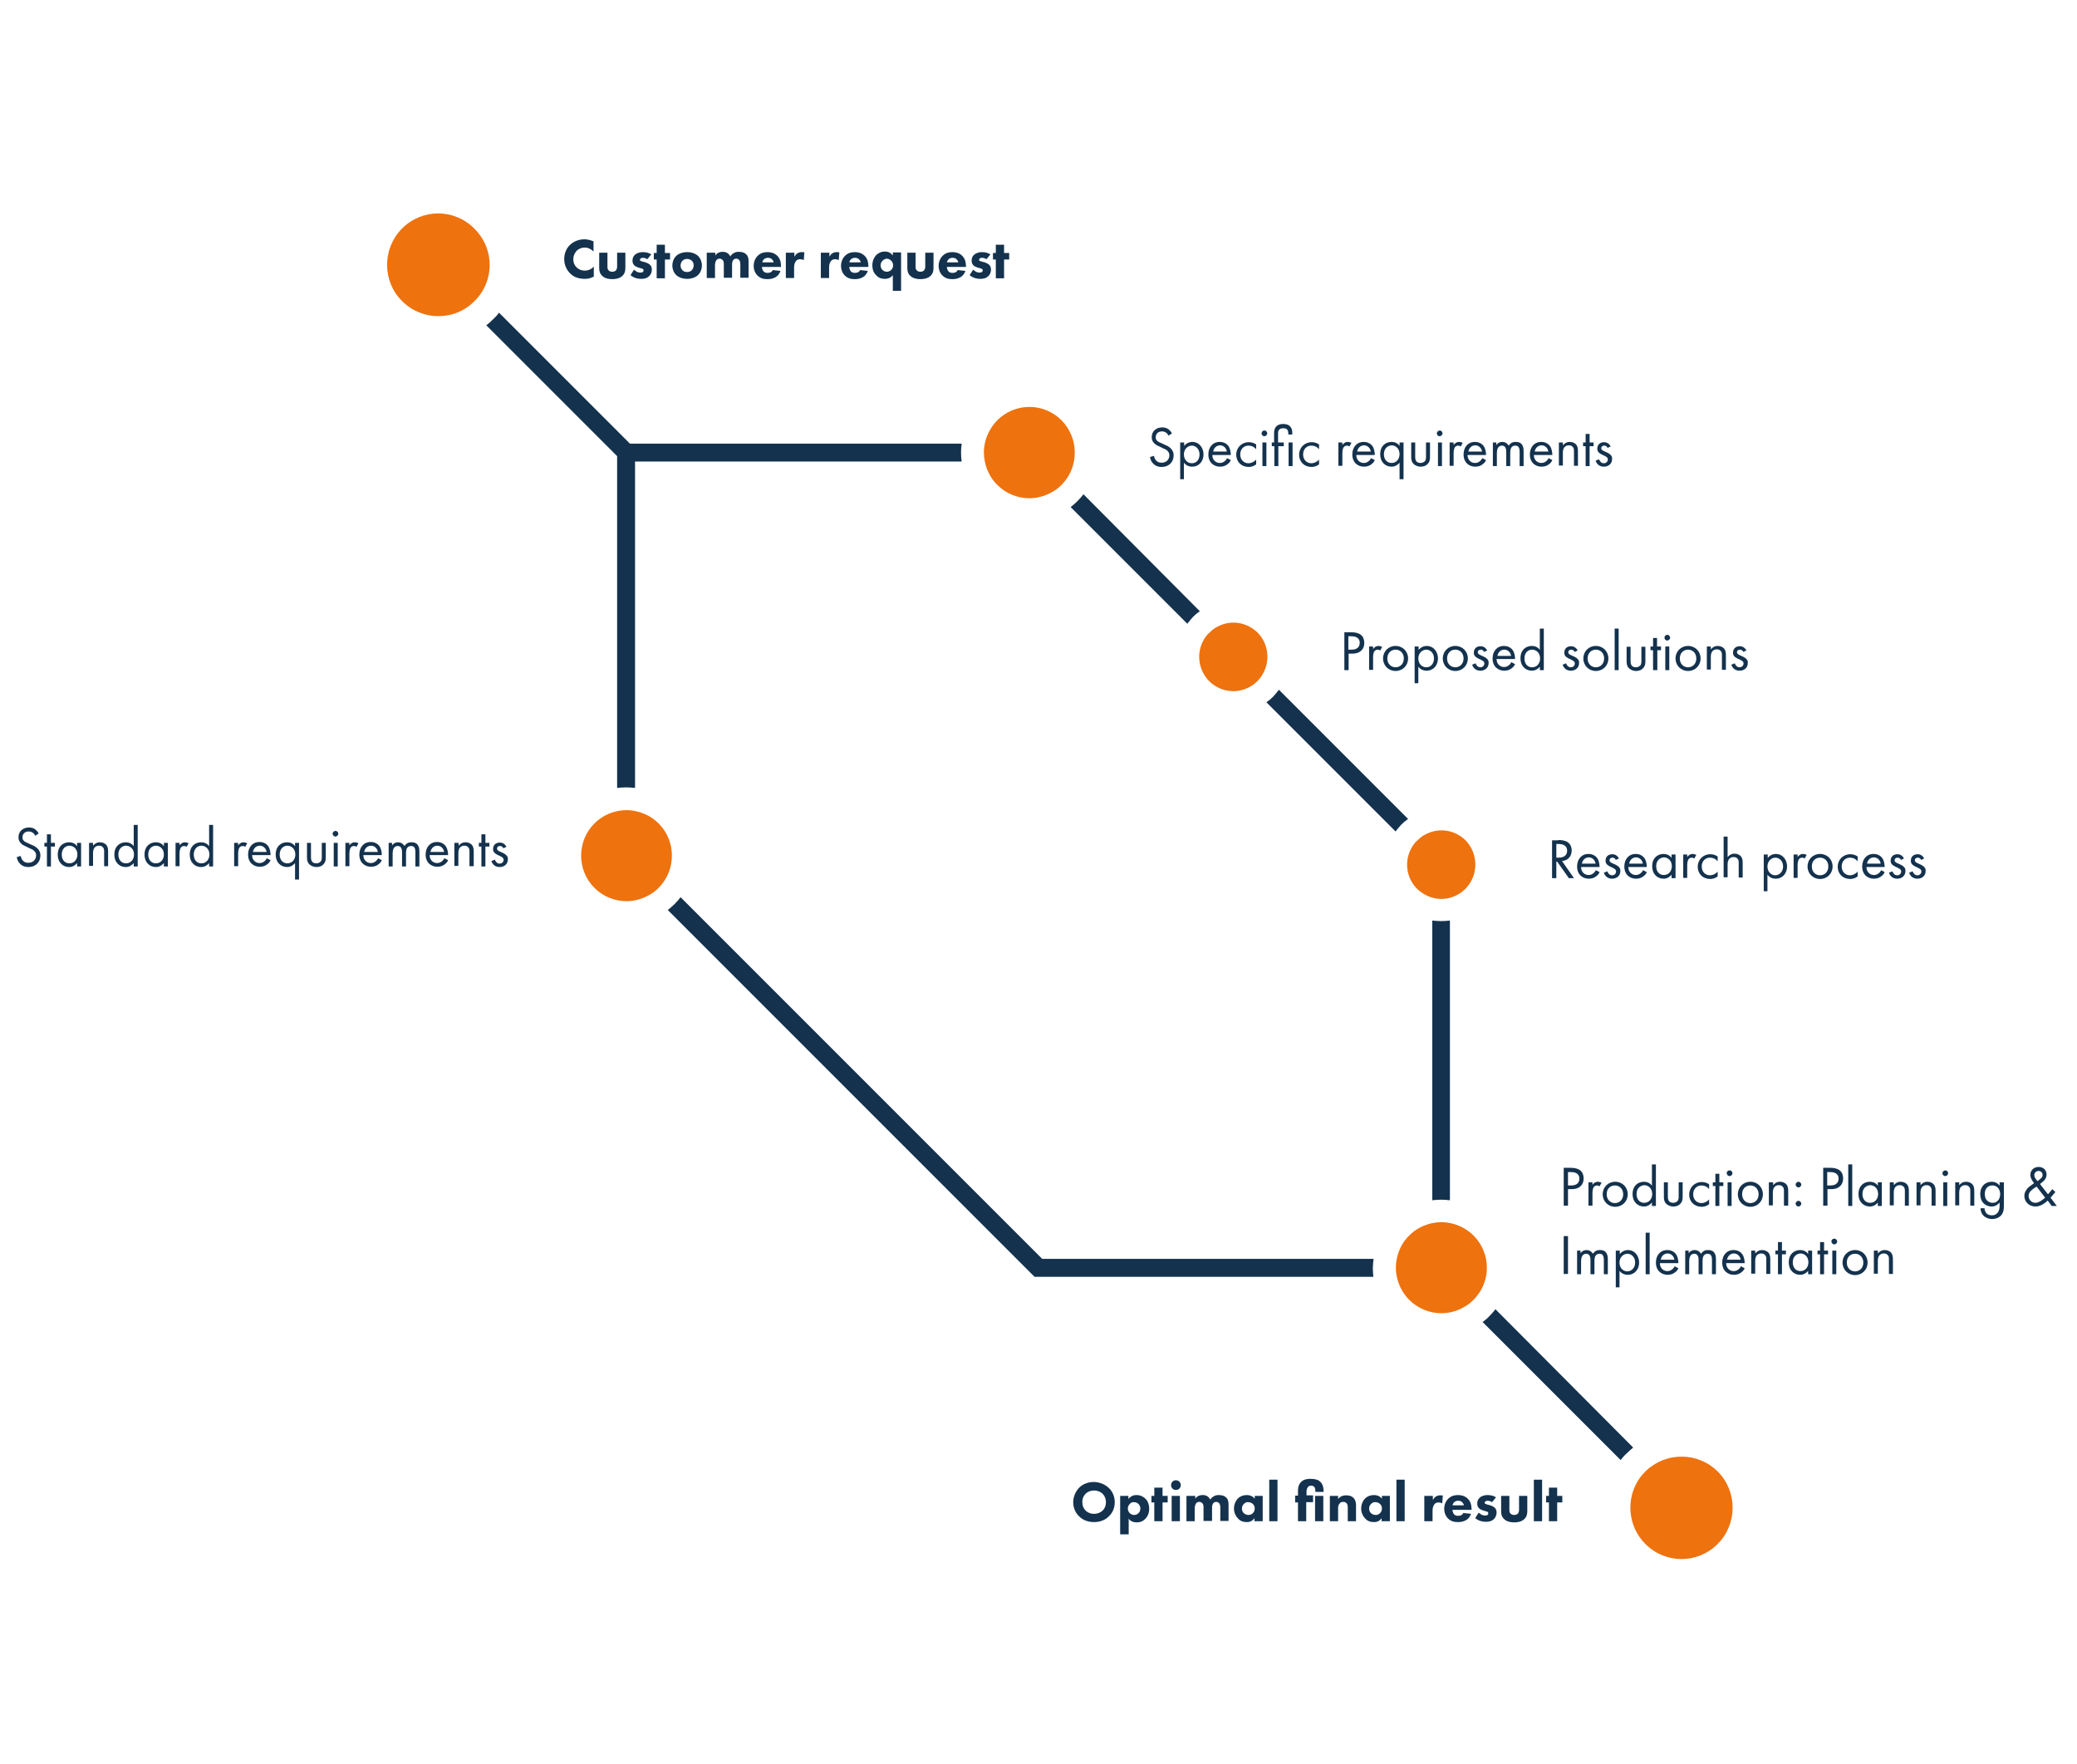 <?xml version="1.0" encoding="UTF-8"?> <svg xmlns="http://www.w3.org/2000/svg" xmlns:xlink="http://www.w3.org/1999/xlink" version="1.1" id="Ebene_1" x="0px" y="0px" width="730px" height="620px" viewBox="0 0 730 620" style="enable-background:new 0 0 730 620;" xml:space="preserve"> <style type="text/css"> .st0{fill:#14324D;} .st1{fill:#EE720E;} </style> <g> <path class="st0" d="M380.8,173.7c-0.6,0.8-1.3,1.6-2.1,2.4c-0.8,0.8-1.5,1.4-2.4,2.1l41,41c0.6-0.8,1.3-1.6,2-2.4 c0.8-0.8,1.5-1.4,2.4-2L380.8,173.7z M449.5,242.4c-0.6,0.8-1.3,1.6-2,2.4c-0.8,0.8-1.5,1.4-2.4,2l45.4,45.4c0.6-0.8,1.3-1.6,2-2.4 c0.8-0.8,1.5-1.4,2.4-2L449.5,242.4z M482.8,442.4H366.3L239.2,315.3c-0.6,0.8-1.3,1.6-2.1,2.4c-0.7,0.7-1.5,1.4-2.4,2.1 l128.9,128.9h119.1c-0.1-1-0.2-2.1-0.2-3.1C482.6,444.5,482.6,443.4,482.8,442.4z M525.6,460.1c-0.6,0.8-1.3,1.6-2.1,2.4 c-0.7,0.8-1.5,1.4-2.4,2.1l48.5,48.5c0.6-0.8,1.3-1.6,2.1-2.3c0.7-0.7,1.5-1.4,2.3-2.1L525.6,460.1z M506.5,323.7 c-1,0-2.1-0.1-3.1-0.2v98.3c1-0.1,2.1-0.2,3.1-0.2c1.1,0,2.1,0.1,3.1,0.2v-98.3C508.7,323.6,507.6,323.7,506.5,323.7z M338,155.9 H221.4l-46-46c-0.6,0.8-1.3,1.6-2.1,2.3c-0.8,0.8-1.5,1.5-2.4,2.1l46,46v116.6c1-0.1,2.1-0.2,3.2-0.2c1,0,2.1,0.1,3.1,0.2V162.2 H338C337.7,160.1,337.7,158,338,155.9z"></path> <g> <path class="st1" d="M443.8,236.9c-0.5,0.9-1.1,1.7-1.8,2.4s-1.5,1.4-2.4,1.9c-1.9,1.1-4,1.7-6.1,1.7c-3.1,0-6.1-1.2-8.5-3.5 c-3.9-4-4.6-10-1.9-14.6c0.5-0.9,1.1-1.7,1.9-2.4c0.7-0.7,1.5-1.4,2.4-1.9c1.9-1.1,4-1.7,6.1-1.7c3.1,0,6.1,1.2,8.5,3.5 C445.9,226.3,446.5,232.3,443.8,236.9z"></path> </g> <g> <path class="st1" d="M515,312.4c-1.6,1.6-3.5,2.6-5.4,3.1c-1,0.3-2,0.4-3,0.4c-1,0-2-0.1-3-0.4c-2-0.5-3.9-1.6-5.5-3.1 c-4-4-4.6-10-1.9-14.6c0.5-0.9,1.1-1.7,1.9-2.4c0.7-0.7,1.5-1.4,2.4-1.9c0,0,0,0,0,0c1.9-1.1,4-1.7,6.1-1.7c3.1,0,6.1,1.2,8.5,3.5 C519.7,300.1,519.7,307.7,515,312.4z"></path> </g> <g> <path class="st1" d="M168.7,103.6c-0.6,0.8-1.2,1.5-1.9,2.2c-0.7,0.7-1.4,1.3-2.2,1.9c-3.1,2.3-6.8,3.4-10.6,3.4 c-4.6,0-9.2-1.8-12.7-5.3c-7-7-7-18.4,0-25.5c3.5-3.5,8.1-5.3,12.7-5.3c4.6,0,9.2,1.8,12.7,5.3C173.2,86.7,173.8,96.6,168.7,103.6 z"></path> </g> <g> <path class="st1" d="M519.8,454.5c-0.6,0.8-1.2,1.6-1.9,2.3c-0.7,0.7-1.5,1.4-2.3,1.9c-2.7,1.8-5.8,2.8-9,2.8 c-4.1,0-8.2-1.6-11.3-4.7c-2.4-2.4-3.8-5.3-4.4-8.3c-0.4-2-0.4-4,0-6c0.6-3.1,2-6,4.4-8.3c2.3-2.4,5.3-3.8,8.3-4.4 c1-0.2,2-0.3,3-0.3s2,0.1,3,0.3c3,0.6,6,2.1,8.3,4.4C523.4,439.7,524.1,448.3,519.8,454.5z"></path> </g> <g> <path class="st1" d="M603.7,542.6c-3.5,3.5-8.1,5.3-12.7,5.3c-4.6,0-9.2-1.8-12.7-5.3c-6.3-6.3-7-16.2-1.9-23.3 c0.6-0.8,1.2-1.5,1.9-2.2c0.7-0.7,1.4-1.3,2.2-1.8c3.1-2.3,6.8-3.4,10.6-3.4c4.6,0,9.2,1.8,12.7,5.3 C610.7,524.2,610.7,535.6,603.7,542.6z"></path> </g> <g> <path class="st1" d="M233.4,309.7c-0.6,0.8-1.2,1.6-1.9,2.3c-0.7,0.7-1.5,1.4-2.3,1.9c-2.7,1.8-5.8,2.8-9,2.8 c-4.1,0-8.2-1.6-11.3-4.7c-6.2-6.2-6.2-16.4,0-22.6c2.3-2.3,5.2-3.8,8.3-4.4c1-0.2,2-0.3,3-0.3c1,0,2,0.1,2.9,0.3 c3.1,0.6,6,2,8.4,4.4C237,294.9,237.6,303.5,233.4,309.7z"></path> </g> <g> <path class="st1" d="M375,168.1c-0.6,0.8-1.2,1.6-1.9,2.3c-0.7,0.7-1.5,1.4-2.3,1.9c-2.7,1.8-5.9,2.8-9,2.8 c-4.1,0-8.2-1.6-11.3-4.7c-2.4-2.4-3.8-5.3-4.4-8.4c-0.4-2-0.4-4,0-6c0.6-3,2.1-5.9,4.4-8.3c3.1-3.1,7.2-4.7,11.3-4.7 c4.1,0,8.2,1.6,11.3,4.7C378.6,153.3,379.2,161.9,375,168.1z"></path> </g> <g> <path class="st0" d="M208.5,97.3c-1.2,0.6-2.1,0.7-2.9,0.7c-2.5,0-4.1-0.8-5.2-1.9c-1.2-1.2-2.1-2.9-2.1-5.1c0-2.1,0.9-3.9,2.1-5 c1.2-1.1,2.9-1.9,5-1.9c0.9,0,1.9,0.2,3.2,0.7v3.6c-0.7-0.7-1.7-1.4-3.1-1.4c-1.1,0-2,0.4-2.7,1c-0.7,0.7-1.3,1.8-1.3,3.1 c0,1.4,0.6,2.4,1.2,2.9c0.3,0.3,1.2,1.1,2.9,1.1c0.8,0,1.9-0.2,3.1-1.4V97.3z"></path> <path class="st0" d="M213.5,88.8v4.9c0,0.4,0,1,0.5,1.4c0.2,0.2,0.6,0.4,1.2,0.4c0.5,0,1-0.2,1.2-0.4c0.4-0.4,0.5-1,0.5-1.4v-4.9 h2.9V94c0,1-0.1,2-1,2.9c-1,1-2.5,1.2-3.6,1.2c-1.1,0-2.6-0.2-3.6-1.2c-0.8-0.8-1-1.7-1-2.7v-5.4H213.5z"></path> <path class="st0" d="M227.5,91.1c-0.4-0.3-1-0.5-1.6-0.5c-0.3,0-0.6,0.1-0.8,0.3c-0.1,0.1-0.2,0.3-0.2,0.4c0,0.2,0.1,0.3,0.3,0.4 c0.2,0.1,0.5,0.2,0.9,0.3l0.8,0.2c0.5,0.2,1,0.4,1.5,0.8c0.5,0.5,0.7,1,0.7,1.7c0,1.2-0.5,1.9-0.9,2.3c-0.9,0.9-2,1-2.9,1 c-1.2,0-2.5-0.3-3.7-1.3l1.2-1.9c0.3,0.2,0.7,0.5,1,0.7c0.4,0.2,0.8,0.3,1.2,0.3c0.2,0,0.6,0,0.9-0.2c0.2-0.1,0.3-0.4,0.3-0.6 c0-0.2-0.1-0.4-0.3-0.5c-0.2-0.1-0.5-0.2-0.9-0.3l-0.7-0.2c-0.5-0.2-1.1-0.4-1.4-0.8c-0.4-0.4-0.6-0.9-0.6-1.6 c0-0.9,0.3-1.6,0.9-2.1c0.8-0.7,1.9-0.9,2.7-0.9c1.3,0,2.2,0.3,3,0.8L227.5,91.1z"></path> <path class="st0" d="M233.7,91.2v6.6h-2.9v-6.6h-1v-2.3h1V86h2.9v2.9h1.8v2.3H233.7z"></path> <path class="st0" d="M245.4,96.6c-0.8,0.8-2.2,1.4-3.9,1.4c-1.7,0-3.1-0.6-3.9-1.4c-0.9-0.9-1.3-2.2-1.3-3.3s0.4-2.4,1.3-3.3 c0.8-0.8,2.2-1.4,3.9-1.4c1.7,0,3.1,0.6,3.9,1.4c0.9,0.9,1.3,2.2,1.3,3.3S246.3,95.7,245.4,96.6z M239.9,91.6 c-0.4,0.4-0.7,1-0.7,1.7c0,0.8,0.3,1.3,0.7,1.7c0.4,0.4,0.9,0.6,1.6,0.6c0.6,0,1.2-0.2,1.6-0.6c0.4-0.4,0.7-1,0.7-1.7 s-0.2-1.3-0.7-1.7c-0.4-0.4-1-0.6-1.6-0.6S240.3,91.2,239.9,91.6z"></path> <path class="st0" d="M248.5,88.8h2.9v1c0.7-1.1,1.8-1.3,2.5-1.3c0.4,0,1.1,0,1.7,0.4c0.5,0.3,0.8,0.7,1.1,1.2 c0.2-0.4,0.6-0.8,1.1-1.1c0.6-0.4,1.2-0.5,1.9-0.5c1.1,0,2,0.3,2.5,0.8c0.9,0.8,0.9,2,0.9,2.7v5.6h-2.9v-4.5c0-0.5,0-1.3-0.4-1.7 c-0.2-0.3-0.6-0.5-1-0.5c-0.5,0-0.9,0.2-1.1,0.5c-0.4,0.5-0.4,1.2-0.4,1.8v4.4h-2.9v-4.6c0-0.6,0-1.3-0.5-1.7 c-0.3-0.3-0.7-0.4-1-0.4c-0.4,0-0.7,0.1-1,0.4c-0.5,0.5-0.6,1.5-0.6,1.8v4.6h-2.9V88.8z"></path> <path class="st0" d="M274.5,93.8h-6.7c0,0.5,0.2,1.1,0.5,1.5c0.4,0.5,1,0.6,1.5,0.6c0.4,0,0.9-0.1,1.2-0.3c0,0,0.4-0.2,0.6-0.7 l2.7,0.3c-0.4,1.3-1.2,1.9-1.7,2.2c-0.9,0.5-1.8,0.7-2.8,0.7c-1.3,0-2.5-0.2-3.6-1.3c-0.8-0.8-1.3-2-1.3-3.4 c0-1.3,0.5-2.6,1.4-3.5c1.1-1.1,2.4-1.3,3.4-1.3c1,0,2.4,0.2,3.5,1.3c1.1,1.1,1.3,2.5,1.3,3.6V93.8z M271.9,92.1 c0-0.1-0.2-0.6-0.6-1c-0.3-0.3-0.8-0.5-1.4-0.5c-0.7,0-1.2,0.3-1.5,0.6c-0.2,0.2-0.4,0.6-0.5,1H271.9z"></path> <path class="st0" d="M276.3,88.8h2.9v1.4c0.3-0.5,0.7-1,1.1-1.2c0.5-0.3,1-0.4,1.5-0.4c0.4,0,0.6,0,0.9,0.1l-0.2,2.7 c-0.4-0.2-0.8-0.3-1.3-0.3c-0.6,0-1.1,0.2-1.4,0.6c-0.6,0.7-0.7,1.6-0.7,2.4v3.6h-2.9V88.8z"></path> <path class="st0" d="M288.6,88.8h2.9v1.4c0.3-0.5,0.7-1,1.1-1.2c0.5-0.3,1-0.4,1.5-0.4c0.4,0,0.6,0,0.9,0.1l-0.2,2.7 c-0.4-0.2-0.8-0.3-1.3-0.3c-0.6,0-1.1,0.2-1.4,0.6c-0.6,0.7-0.7,1.6-0.7,2.4v3.6h-2.9V88.8z"></path> <path class="st0" d="M305.2,93.8h-6.7c0,0.5,0.2,1.1,0.5,1.5c0.4,0.5,1,0.6,1.5,0.6c0.4,0,0.9-0.1,1.2-0.3c0,0,0.4-0.2,0.6-0.7 l2.7,0.3c-0.4,1.3-1.2,1.9-1.7,2.2c-0.9,0.5-1.8,0.7-2.8,0.7c-1.3,0-2.5-0.2-3.6-1.3c-0.8-0.8-1.3-2-1.3-3.4 c0-1.3,0.5-2.6,1.4-3.5c1.1-1.1,2.4-1.3,3.4-1.3c1,0,2.4,0.2,3.5,1.3c1.1,1.1,1.3,2.5,1.3,3.6V93.8z M302.5,92.1 c0-0.1-0.2-0.6-0.6-1c-0.3-0.3-0.8-0.5-1.4-0.5c-0.7,0-1.2,0.3-1.5,0.6c-0.2,0.2-0.4,0.6-0.5,1H302.5z"></path> <path class="st0" d="M313.8,96.7c-0.9,1.2-2.2,1.3-2.8,1.3c-1.2,0-2.1-0.3-3-1.2c-0.9-0.9-1.4-2-1.4-3.6c0-1.5,0.6-2.7,1.3-3.5 c0.8-0.8,1.8-1.3,3.1-1.3c0.9,0,1.9,0.2,2.8,1.4v-1.1h2.9v13.5h-2.9V96.7z M310.2,91.6c-0.4,0.4-0.7,1-0.7,1.6 c0,0.6,0.2,1.3,0.7,1.7c0.4,0.4,1,0.6,1.5,0.6c0.6,0,1.2-0.3,1.6-0.7c0.4-0.4,0.6-1,0.6-1.6c0-0.5-0.2-1.2-0.7-1.6 c-0.3-0.3-0.8-0.7-1.6-0.7C311.1,91,310.6,91.2,310.2,91.6z"></path> <path class="st0" d="M321.8,88.8v4.9c0,0.4,0,1,0.5,1.4c0.2,0.2,0.6,0.4,1.2,0.4c0.5,0,1-0.2,1.2-0.4c0.4-0.4,0.5-1,0.5-1.4v-4.9 h2.9V94c0,1-0.1,2-1,2.9c-1,1-2.5,1.2-3.6,1.2c-1.1,0-2.6-0.2-3.6-1.2c-0.8-0.8-1-1.7-1-2.7v-5.4H321.8z"></path> <path class="st0" d="M339.5,93.8h-6.7c0,0.5,0.2,1.1,0.5,1.5c0.4,0.5,1,0.6,1.5,0.6c0.4,0,0.9-0.1,1.2-0.3c0,0,0.4-0.2,0.6-0.7 l2.7,0.3c-0.4,1.3-1.2,1.9-1.7,2.2c-0.9,0.5-1.8,0.7-2.8,0.7c-1.3,0-2.5-0.2-3.6-1.3c-0.8-0.8-1.3-2-1.3-3.4 c0-1.3,0.5-2.6,1.4-3.5c1.1-1.1,2.4-1.3,3.4-1.3c1,0,2.4,0.2,3.5,1.3c1.1,1.1,1.3,2.5,1.3,3.6V93.8z M336.8,92.1 c0-0.1-0.2-0.6-0.6-1c-0.3-0.3-0.8-0.5-1.4-0.5c-0.7,0-1.2,0.3-1.5,0.6c-0.2,0.2-0.4,0.6-0.5,1H336.8z"></path> <path class="st0" d="M346.7,91.1c-0.4-0.3-1-0.5-1.6-0.5c-0.3,0-0.6,0.1-0.8,0.3c-0.1,0.1-0.2,0.3-0.2,0.4c0,0.2,0.1,0.3,0.3,0.4 c0.2,0.1,0.5,0.2,0.9,0.3l0.8,0.2c0.5,0.2,1,0.4,1.5,0.8c0.5,0.5,0.7,1,0.7,1.7c0,1.2-0.5,1.9-0.9,2.3c-0.9,0.9-2,1-2.9,1 c-1.2,0-2.5-0.3-3.7-1.3l1.2-1.9c0.3,0.2,0.7,0.5,1,0.7c0.4,0.2,0.8,0.3,1.2,0.3c0.2,0,0.6,0,0.9-0.2c0.2-0.1,0.3-0.4,0.3-0.6 c0-0.2-0.1-0.4-0.3-0.5c-0.2-0.1-0.5-0.2-0.9-0.3l-0.7-0.2c-0.5-0.2-1.1-0.4-1.4-0.8c-0.4-0.4-0.6-0.9-0.6-1.6 c0-0.9,0.3-1.6,0.9-2.1c0.8-0.7,1.9-0.9,2.7-0.9c1.3,0,2.2,0.3,3,0.8L346.7,91.1z"></path> <path class="st0" d="M352.9,91.2v6.6H350v-6.6h-1v-2.3h1V86h2.9v2.9h1.8v2.3H352.9z"></path> </g> <g> <path class="st0" d="M389.7,522.9c1.3,1.2,2.1,3,2.1,5c0,1.8-0.6,3.6-2.1,5c-1.2,1.2-2.9,2-5.2,2c-2.5,0-4.2-1-5.2-2 c-1.3-1.2-2.1-3-2.1-5c0-1.9,0.9-3.9,2.1-5.1c0.9-0.9,2.6-2,5.2-2C386.6,520.9,388.3,521.6,389.7,522.9z M381.6,524.9 c-0.6,0.6-1.2,1.5-1.2,3c0,1.2,0.4,2.2,1.2,3c0.9,0.8,1.8,1.1,2.9,1.1c1.4,0,2.3-0.5,3-1.1c0.5-0.5,1.2-1.4,1.2-3 c0-1.4-0.6-2.4-1.2-3c-0.7-0.6-1.7-1.1-2.9-1.1C383.3,523.8,382.3,524.2,381.6,524.9z"></path> <path class="st0" d="M396.6,539.2h-2.9v-13.5h2.9v1.1c0.9-1.2,2.1-1.4,2.8-1.4c1.6,0,2.6,0.7,3.2,1.3c0.8,0.8,1.3,2,1.3,3.5 c0,1.5-0.5,2.7-1.4,3.6c-0.9,0.9-1.8,1.2-3,1.2c-1.8,0-2.5-0.9-2.8-1.3V539.2z M397.1,528.5c-0.5,0.5-0.7,1.1-0.7,1.6 c0,0.6,0.2,1.1,0.6,1.6c0.4,0.4,1,0.7,1.6,0.7c0.5,0,1.1-0.2,1.5-0.6c0.5-0.4,0.7-1.1,0.7-1.7c0-0.7-0.3-1.2-0.7-1.6 c-0.4-0.4-1-0.6-1.6-0.6C397.9,527.8,397.4,528.2,397.1,528.5z"></path> <path class="st0" d="M408.6,528v6.6h-2.9V528h-1v-2.3h1v-2.9h2.9v2.9h1.8v2.3H408.6z"></path> <path class="st0" d="M413.3,520.2c0.9,0,1.7,0.7,1.7,1.7s-0.7,1.7-1.7,1.7s-1.7-0.7-1.7-1.7S412.4,520.2,413.3,520.2z M414.7,525.7v8.9h-2.9v-8.9H414.7z"></path> <path class="st0" d="M417.2,525.7h2.9v1c0.7-1.1,1.8-1.3,2.5-1.3c0.4,0,1.1,0,1.7,0.4c0.5,0.3,0.8,0.7,1.1,1.2 c0.2-0.4,0.6-0.8,1.1-1.1c0.6-0.4,1.2-0.5,1.9-0.5c1.1,0,2,0.3,2.5,0.8c0.9,0.8,0.9,2,0.9,2.7v5.6h-2.9v-4.5c0-0.5,0-1.3-0.4-1.7 c-0.2-0.3-0.6-0.5-1-0.5c-0.5,0-0.9,0.2-1.1,0.5c-0.4,0.5-0.4,1.2-0.4,1.8v4.4H423v-4.6c0-0.6,0-1.3-0.5-1.7 c-0.3-0.3-0.7-0.4-1-0.4c-0.4,0-0.7,0.1-1,0.4c-0.5,0.5-0.6,1.5-0.6,1.8v4.6h-2.9V525.7z"></path> <path class="st0" d="M440.9,525.7h2.9v8.9h-2.9v-1.1c-0.8,1.2-1.9,1.4-2.6,1.4c-1.3,0-2.4-0.3-3.3-1.4c-0.9-1-1.3-2.2-1.3-3.3 c0-1.5,0.6-2.8,1.4-3.6c0.8-0.8,1.9-1.2,3.1-1.2c0.8,0,2,0.2,2.8,1.3V525.7z M437.2,528.5c-0.3,0.3-0.7,0.8-0.7,1.6 c0,0.8,0.3,1.3,0.6,1.6c0.4,0.4,1,0.7,1.7,0.7c0.6,0,1.1-0.2,1.5-0.6c0.4-0.4,0.7-0.9,0.7-1.7c0-0.6-0.2-1.2-0.7-1.6 c-0.4-0.4-1.1-0.6-1.6-0.6C438.2,527.8,437.6,528.1,437.2,528.5z"></path> <path class="st0" d="M449,520v14.6h-2.9V520H449z"></path> <path class="st0" d="M459.1,528v6.6h-2.9V528h-1v-2.4h1v-1.4c0-0.9,0-2.2,1-3.3c1-1.1,2.4-1.2,3.4-1.2c1.7,0,2.9,0.4,3.5,1.1 c1,1,1.1,2.4,1.1,3.4v0.1h-2.9v-0.2c0-0.5,0-1.1-0.4-1.6c-0.2-0.2-0.6-0.4-1.1-0.4c-0.6,0-1,0.3-1.1,0.5c-0.4,0.5-0.5,1.2-0.5,1.4 v1.5h2.3v2.4H459.1z M465.1,525.7v8.9h-2.9v-8.9H465.1z"></path> <path class="st0" d="M467.4,525.7h2.9v1.1c0.9-1.1,1.9-1.3,2.8-1.3c0.8,0,1.8,0.1,2.6,0.9c0.8,0.8,0.9,1.9,0.9,2.6v5.6h-2.9V530 c0-0.6,0-1.3-0.5-1.8c-0.2-0.2-0.6-0.4-1.1-0.4c-0.6,0-1,0.2-1.2,0.5c-0.5,0.5-0.6,1.1-0.6,1.7v4.6h-2.9V525.7z"></path> <path class="st0" d="M485.6,525.7h2.9v8.9h-2.9v-1.1c-0.8,1.2-1.9,1.4-2.6,1.4c-1.3,0-2.4-0.3-3.3-1.4c-0.9-1-1.3-2.2-1.3-3.3 c0-1.5,0.6-2.8,1.4-3.6c0.8-0.8,1.9-1.2,3.1-1.2c0.8,0,2,0.2,2.8,1.3V525.7z M481.9,528.5c-0.3,0.3-0.7,0.8-0.7,1.6 c0,0.8,0.3,1.3,0.6,1.6c0.4,0.4,1,0.7,1.7,0.7c0.6,0,1.1-0.2,1.5-0.6c0.4-0.4,0.7-0.9,0.7-1.7c0-0.6-0.2-1.2-0.7-1.6 c-0.4-0.4-1.1-0.6-1.6-0.6C482.9,527.8,482.3,528.1,481.9,528.5z"></path> <path class="st0" d="M493.7,520v14.6h-2.9V520H493.7z"></path> <path class="st0" d="M500.7,525.7h2.9v1.4c0.3-0.5,0.7-1,1.1-1.2c0.5-0.3,1-0.4,1.5-0.4c0.4,0,0.6,0,0.9,0.1l-0.2,2.7 c-0.4-0.2-0.8-0.3-1.3-0.3c-0.6,0-1.1,0.2-1.4,0.6c-0.6,0.7-0.7,1.6-0.7,2.4v3.6h-2.9V525.7z"></path> <path class="st0" d="M517.2,530.6h-6.7c0,0.5,0.2,1.1,0.5,1.5c0.4,0.5,1,0.6,1.5,0.6c0.4,0,0.9-0.1,1.2-0.3c0,0,0.4-0.2,0.6-0.7 l2.7,0.3c-0.4,1.3-1.2,1.9-1.7,2.2c-0.9,0.5-1.8,0.7-2.8,0.7c-1.3,0-2.5-0.2-3.6-1.3c-0.8-0.8-1.3-2-1.3-3.4 c0-1.3,0.5-2.6,1.4-3.5c1.1-1.1,2.4-1.3,3.4-1.3c1,0,2.4,0.2,3.5,1.3c1.1,1.1,1.3,2.5,1.3,3.6V530.6z M514.5,528.9 c0-0.1-0.2-0.6-0.6-1c-0.3-0.3-0.8-0.5-1.4-0.5c-0.7,0-1.2,0.3-1.5,0.6c-0.2,0.2-0.4,0.6-0.5,1H514.5z"></path> <path class="st0" d="M524.4,527.9c-0.4-0.3-1-0.5-1.6-0.5c-0.3,0-0.6,0.1-0.8,0.3c-0.1,0.1-0.2,0.3-0.2,0.4c0,0.2,0.1,0.3,0.3,0.4 c0.2,0.1,0.5,0.2,0.9,0.3l0.8,0.2c0.5,0.2,1,0.4,1.5,0.8c0.5,0.5,0.7,1,0.7,1.7c0,1.2-0.5,1.9-0.9,2.3c-0.9,0.9-2,1-2.9,1 c-1.2,0-2.5-0.3-3.7-1.3l1.2-1.9c0.3,0.2,0.7,0.5,1,0.7c0.4,0.2,0.8,0.3,1.2,0.3c0.2,0,0.6,0,0.9-0.2c0.2-0.1,0.3-0.4,0.3-0.6 c0-0.2-0.1-0.4-0.3-0.5c-0.2-0.1-0.5-0.2-0.9-0.3l-0.7-0.2c-0.5-0.2-1.1-0.4-1.4-0.8c-0.4-0.4-0.6-0.9-0.6-1.6 c0-0.9,0.3-1.6,0.9-2.1c0.8-0.7,1.9-0.9,2.7-0.9c1.3,0,2.2,0.3,3,0.8L524.4,527.9z"></path> <path class="st0" d="M530.5,525.7v4.9c0,0.4,0,1,0.5,1.4c0.2,0.2,0.6,0.4,1.2,0.4c0.5,0,1-0.2,1.2-0.4c0.4-0.4,0.5-1,0.5-1.4v-4.9 h2.9v5.2c0,1-0.1,2-1,2.9c-1,1-2.5,1.2-3.6,1.2c-1.1,0-2.6-0.2-3.6-1.2c-0.8-0.8-1-1.7-1-2.7v-5.4H530.5z"></path> <path class="st0" d="M542,520v14.6h-2.9V520H542z"></path> <path class="st0" d="M547.3,528v6.6h-2.9V528h-1v-2.3h1v-2.9h2.9v2.9h1.8v2.3H547.3z"></path> </g> <g> <path class="st0" d="M12.4,293.7c-0.2-0.4-0.5-0.8-0.8-1c-0.3-0.2-0.7-0.5-1.5-0.5c-1.3,0-2.2,0.8-2.2,2.1c0,0.5,0.1,0.8,0.5,1.2 c0.4,0.4,0.9,0.6,1.4,0.8l1.3,0.6c0.8,0.3,1.5,0.7,2.1,1.3c0.7,0.7,1,1.5,1,2.4c0,2.5-1.8,4.1-4.2,4.1c-0.9,0-2-0.2-2.9-1.1 c-0.7-0.6-1.1-1.6-1.2-2.4l1.4-0.4c0.1,0.7,0.4,1.3,0.8,1.7c0.6,0.6,1.2,0.7,1.9,0.7c1.8,0,2.7-1.3,2.7-2.6c0-0.6-0.2-1.1-0.7-1.6 c-0.4-0.4-0.9-0.6-1.6-0.9l-1.2-0.6c-0.5-0.2-1.2-0.5-1.8-1.1c-0.6-0.6-0.9-1.2-0.9-2.2c0-2.1,1.6-3.4,3.7-3.4 c0.8,0,1.5,0.2,2.1,0.6c0.5,0.4,1,0.9,1.3,1.5L12.4,293.7z"></path> <path class="st0" d="M17.9,297.5v7h-1.4v-7h-0.9v-1.3h0.9v-3h1.4v3h1.4v1.3H17.9z"></path> <path class="st0" d="M27.1,296.2h1.4v8.3h-1.4v-1.2c-0.5,0.6-1.4,1.4-2.8,1.4c-2.1,0-4-1.5-4-4.4c0-2.9,1.9-4.3,4-4.3 c1.6,0,2.5,0.9,2.8,1.4V296.2z M21.7,300.3c0,1.8,1,3.1,2.7,3.1c1.8,0,2.8-1.5,2.8-3.1c0-2.1-1.5-3.1-2.8-3.1 C23,297.2,21.7,298.3,21.7,300.3z"></path> <path class="st0" d="M31.3,296.2h1.4v1c0.3-0.3,1-1.2,2.4-1.2c1,0,1.9,0.4,2.4,1.1c0.4,0.6,0.5,1.3,0.5,2.2v5.1h-1.4v-5.1 c0-0.5,0-1.1-0.4-1.5c-0.3-0.4-0.7-0.6-1.4-0.6c-0.5,0-1,0.1-1.5,0.6c-0.6,0.7-0.6,1.6-0.6,2.2v4.3h-1.4V296.2z"></path> <path class="st0" d="M47,289.9h1.4v14.6H47v-1.2c-0.5,0.6-1.4,1.4-2.8,1.4c-2.1,0-4-1.5-4-4.4c0-2.9,1.9-4.3,4-4.3 c1.6,0,2.5,0.9,2.8,1.4V289.9z M41.6,300.3c0,1.8,1,3.1,2.7,3.1c1.8,0,2.8-1.5,2.8-3.1c0-2.1-1.5-3.1-2.8-3.1 C42.9,297.2,41.6,298.3,41.6,300.3z"></path> <path class="st0" d="M57.5,296.2H59v8.3h-1.4v-1.2c-0.5,0.6-1.4,1.4-2.8,1.4c-2.1,0-4-1.5-4-4.4c0-2.9,1.9-4.3,4-4.3 c1.6,0,2.5,0.9,2.8,1.4V296.2z M52.1,300.3c0,1.8,1,3.1,2.7,3.1c1.8,0,2.8-1.5,2.8-3.1c0-2.1-1.5-3.1-2.8-3.1 C53.4,297.2,52.1,298.3,52.1,300.3z"></path> <path class="st0" d="M61.7,296.2h1.4v0.9c0.1-0.2,0.8-1.1,1.9-1.1c0.4,0,0.9,0.2,1.3,0.3l-0.7,1.3c-0.3-0.2-0.6-0.3-0.8-0.3 c-0.6,0-0.9,0.2-1.2,0.5c-0.2,0.3-0.5,0.9-0.5,2.2v4.4h-1.4V296.2z"></path> <path class="st0" d="M73.5,289.9h1.4v14.6h-1.4v-1.2c-0.5,0.6-1.4,1.4-2.8,1.4c-2.1,0-4-1.5-4-4.4c0-2.9,1.9-4.3,4-4.3 c1.6,0,2.5,0.9,2.8,1.4V289.9z M68.1,300.3c0,1.8,1,3.1,2.7,3.1c1.8,0,2.8-1.5,2.8-3.1c0-2.1-1.5-3.1-2.8-3.1 C69.4,297.2,68.1,298.3,68.1,300.3z"></path> <path class="st0" d="M82.3,296.2h1.4v0.9c0.1-0.2,0.8-1.1,1.9-1.1c0.4,0,0.9,0.2,1.3,0.3l-0.7,1.3c-0.3-0.2-0.6-0.3-0.8-0.3 c-0.6,0-0.9,0.2-1.2,0.5c-0.2,0.3-0.5,0.9-0.5,2.2v4.4h-1.4V296.2z"></path> <path class="st0" d="M95.1,302.3c-0.2,0.5-0.6,1-1,1.3c-0.8,0.7-1.7,1-2.8,1c-2,0-4.1-1.3-4.1-4.3c0-2.5,1.5-4.4,4-4.4 c1.6,0,2.6,0.8,3.1,1.5c0.5,0.7,0.8,2,0.8,3.1h-6.5c0,1.7,1.2,2.8,2.6,2.8c0.7,0,1.2-0.2,1.7-0.6c0.4-0.3,0.7-0.7,0.9-1.1 L95.1,302.3z M93.7,299.4c-0.2-1.3-1.2-2.2-2.4-2.2c-1.2,0-2.2,0.9-2.4,2.2H93.7z"></path> <path class="st0" d="M103.7,296.2h1.4v12.9h-1.4v-5.8c-0.5,0.6-1.4,1.4-2.8,1.4c-2.1,0-4-1.5-4-4.4c0-2.9,1.9-4.3,4-4.3 c1.6,0,2.5,0.9,2.8,1.4V296.2z M98.3,300.3c0,1.8,1,3.1,2.7,3.1c1.8,0,2.8-1.5,2.8-3.1c0-2.1-1.5-3.1-2.8-3.1 C99.6,297.2,98.3,298.3,98.3,300.3z"></path> <path class="st0" d="M109.3,301c0,0.6,0,1.3,0.4,1.8c0.2,0.3,0.7,0.6,1.5,0.6c0.8,0,1.2-0.4,1.5-0.6c0.4-0.5,0.4-1.2,0.4-1.8v-4.8 h1.4v5c0,1-0.1,1.8-0.8,2.5c-0.7,0.8-1.7,1-2.5,1c-0.8,0-1.8-0.3-2.5-1c-0.7-0.7-0.8-1.5-0.8-2.5v-5h1.4V301z"></path> <path class="st0" d="M117.9,292c0.6,0,1,0.5,1,1s-0.5,1-1,1s-1-0.5-1-1S117.4,292,117.9,292z M118.7,296.2v8.3h-1.4v-8.3H118.7z"></path> <path class="st0" d="M121.4,296.2h1.4v0.9c0.1-0.2,0.8-1.1,1.9-1.1c0.4,0,0.9,0.2,1.3,0.3l-0.7,1.3c-0.3-0.2-0.6-0.3-0.8-0.3 c-0.6,0-0.9,0.2-1.2,0.5c-0.2,0.3-0.5,0.9-0.5,2.2v4.4h-1.4V296.2z"></path> <path class="st0" d="M134.2,302.3c-0.2,0.5-0.6,1-1,1.3c-0.8,0.7-1.7,1-2.8,1c-2,0-4.1-1.3-4.1-4.3c0-2.5,1.5-4.4,4-4.4 c1.6,0,2.6,0.8,3.1,1.5c0.5,0.7,0.8,2,0.8,3.1h-6.5c0,1.7,1.2,2.8,2.6,2.8c0.7,0,1.2-0.2,1.7-0.6c0.4-0.3,0.7-0.7,0.9-1.1 L134.2,302.3z M132.8,299.4c-0.2-1.3-1.2-2.2-2.4-2.2s-2.2,0.9-2.4,2.2H132.8z"></path> <path class="st0" d="M136.4,296.2h1.4v0.9c0.5-0.7,1.2-1.1,2.1-1.1c1.5,0,2.1,1.1,2.3,1.3c0.8-1.3,1.9-1.3,2.5-1.3 c2.5,0,2.7,2.1,2.7,3.2v5.3H146v-5c0-0.9-0.1-2.2-1.5-2.2c-1.7,0-1.8,1.6-1.8,2.6v4.6h-1.4v-4.9c0-0.6,0-2.3-1.5-2.3 c-1.6,0-1.8,1.7-1.8,2.7v4.5h-1.4V296.2z"></path> <path class="st0" d="M157.5,302.3c-0.2,0.5-0.6,1-1,1.3c-0.8,0.7-1.7,1-2.8,1c-2,0-4.1-1.3-4.1-4.3c0-2.5,1.5-4.4,4-4.4 c1.6,0,2.6,0.8,3.1,1.5c0.5,0.7,0.8,2,0.8,3.1h-6.5c0,1.7,1.2,2.8,2.6,2.8c0.7,0,1.2-0.2,1.7-0.6c0.4-0.3,0.7-0.7,0.9-1.1 L157.5,302.3z M156.1,299.4c-0.2-1.3-1.2-2.2-2.4-2.2s-2.2,0.9-2.4,2.2H156.1z"></path> <path class="st0" d="M159.8,296.2h1.4v1c0.3-0.3,1-1.2,2.4-1.2c1,0,1.9,0.4,2.4,1.1c0.4,0.6,0.5,1.3,0.5,2.2v5.1H165v-5.1 c0-0.5,0-1.1-0.4-1.5c-0.3-0.4-0.7-0.6-1.4-0.6c-0.5,0-1,0.1-1.5,0.6c-0.6,0.7-0.6,1.6-0.6,2.2v4.3h-1.4V296.2z"></path> <path class="st0" d="M170.6,297.5v7h-1.4v-7h-0.9v-1.3h0.9v-3h1.4v3h1.4v1.3H170.6z"></path> <path class="st0" d="M176.9,298.1c-0.2-0.5-0.6-0.8-1.2-0.8c-0.5,0-1,0.3-1,0.9c0,0.6,0.4,0.8,1.3,1.2c1.2,0.5,1.8,0.9,2.1,1.3 c0.4,0.4,0.4,0.9,0.4,1.3c0,1.7-1.3,2.7-2.9,2.7c-0.3,0-2.2,0-2.9-2.1l1.2-0.5c0.2,0.4,0.6,1.4,1.7,1.4c0.9,0,1.4-0.7,1.4-1.3 c0-0.8-0.6-1-1.3-1.4c-1-0.4-1.6-0.8-2-1.2c-0.3-0.4-0.4-0.8-0.4-1.2c0-1.5,1-2.3,2.4-2.3c0.4,0,1.6,0.1,2.3,1.5L176.9,298.1z"></path> </g> <g> <path class="st0" d="M474.9,222.2c1.3,0,2.5,0.2,3.4,0.9c1,0.8,1.2,2,1.2,2.9c0,1.9-1.2,3.7-4.2,3.7h-1.3v5.8h-1.5v-13.3H474.9z M473.9,228.3h1.2c1.8,0,2.8-0.9,2.8-2.4c0-2.1-2-2.3-2.9-2.3h-1.1V228.3z"></path> <path class="st0" d="M481.2,227.2h1.4v0.9c0.1-0.2,0.8-1.1,1.9-1.1c0.4,0,0.9,0.2,1.3,0.3l-0.7,1.3c-0.3-0.2-0.6-0.3-0.8-0.3 c-0.6,0-0.9,0.2-1.2,0.5c-0.2,0.3-0.5,0.9-0.5,2.2v4.4h-1.4V227.2z"></path> <path class="st0" d="M486.1,231.4c0-2.5,1.9-4.4,4.4-4.4c2.5,0,4.4,1.9,4.4,4.4s-1.9,4.4-4.4,4.4S486.1,233.9,486.1,231.4z M487.6,231.4c0,2,1.4,3.1,2.9,3.1c1.5,0,2.9-1.1,2.9-3.1c0-2-1.4-3.1-2.9-3.1S487.6,229.4,487.6,231.4z"></path> <path class="st0" d="M498.6,240.1h-1.4v-12.9h1.4v1.2c1-1.2,2.2-1.4,2.8-1.4c2.6,0,4,2.2,4,4.4c0,2.3-1.5,4.3-4,4.3 c-1.3,0-2.3-0.6-2.9-1.4V240.1z M504,231.4c0-2-1.4-3.1-2.7-3.1c-1.3,0-2.8,1.1-2.8,3.1c0,1.7,1.1,3.1,2.8,3.1 C503,234.5,504,233.1,504,231.4z"></path> <path class="st0" d="M507.1,231.4c0-2.5,1.9-4.4,4.4-4.4c2.5,0,4.4,1.9,4.4,4.4s-1.9,4.4-4.4,4.4 C509,235.8,507.1,233.9,507.1,231.4z M508.6,231.4c0,2,1.4,3.1,2.9,3.1c1.5,0,2.9-1.1,2.9-3.1c0-2-1.4-3.1-2.9-3.1 C510,228.3,508.6,229.4,508.6,231.4z"></path> <path class="st0" d="M521.6,229.1c-0.2-0.5-0.6-0.8-1.2-0.8c-0.5,0-1,0.3-1,0.9c0,0.6,0.4,0.8,1.3,1.2c1.2,0.5,1.8,0.9,2.1,1.3 c0.4,0.4,0.4,0.9,0.4,1.3c0,1.7-1.3,2.7-2.9,2.7c-0.3,0-2.2,0-2.9-2.1l1.2-0.5c0.2,0.4,0.6,1.4,1.7,1.4c0.9,0,1.4-0.7,1.4-1.3 c0-0.8-0.6-1-1.3-1.4c-1-0.4-1.6-0.8-2-1.2c-0.3-0.4-0.4-0.8-0.4-1.2c0-1.5,1-2.3,2.4-2.3c0.4,0,1.6,0.1,2.3,1.5L521.6,229.1z"></path> <path class="st0" d="M532.5,233.4c-0.2,0.5-0.6,1-1,1.3c-0.8,0.7-1.7,1-2.8,1c-2,0-4.1-1.3-4.1-4.3c0-2.5,1.5-4.4,4-4.4 c1.6,0,2.6,0.8,3.1,1.5c0.5,0.7,0.8,2,0.8,3.1h-6.5c0,1.7,1.2,2.8,2.6,2.8c0.7,0,1.2-0.2,1.7-0.6c0.4-0.3,0.7-0.7,0.9-1.1 L532.5,233.4z M531.1,230.5c-0.2-1.3-1.2-2.2-2.4-2.2c-1.2,0-2.2,0.9-2.4,2.2H531.1z"></path> <path class="st0" d="M541.2,220.9h1.4v14.6h-1.4v-1.2c-0.5,0.6-1.4,1.4-2.8,1.4c-2.1,0-4-1.5-4-4.4c0-2.9,1.9-4.3,4-4.3 c1.6,0,2.5,0.9,2.8,1.4V220.9z M535.8,231.4c0,1.8,1,3.1,2.7,3.1c1.8,0,2.8-1.5,2.8-3.1c0-2.1-1.5-3.1-2.8-3.1 C537.1,228.3,535.8,229.3,535.8,231.4z"></path> <path class="st0" d="M553.4,229.1c-0.2-0.5-0.6-0.8-1.2-0.8c-0.5,0-1,0.3-1,0.9c0,0.6,0.4,0.8,1.3,1.2c1.2,0.5,1.8,0.9,2.1,1.3 c0.4,0.4,0.4,0.9,0.4,1.3c0,1.7-1.3,2.7-2.9,2.7c-0.3,0-2.2,0-2.9-2.1l1.2-0.5c0.2,0.4,0.6,1.4,1.7,1.4c0.9,0,1.4-0.7,1.4-1.3 c0-0.8-0.6-1-1.3-1.4c-1-0.4-1.6-0.8-2-1.2c-0.3-0.4-0.4-0.8-0.4-1.2c0-1.5,1-2.3,2.4-2.3c0.4,0,1.6,0.1,2.3,1.5L553.4,229.1z"></path> <path class="st0" d="M556.5,231.4c0-2.5,1.9-4.4,4.4-4.4c2.5,0,4.4,1.9,4.4,4.4s-1.9,4.4-4.4,4.4S556.5,233.9,556.5,231.4z M558,231.4c0,2,1.4,3.1,2.9,3.1c1.5,0,2.9-1.1,2.9-3.1c0-2-1.4-3.1-2.9-3.1S558,229.4,558,231.4z"></path> <path class="st0" d="M568.9,220.9v14.6h-1.4v-14.6H568.9z"></path> <path class="st0" d="M573.1,232.1c0,0.6,0,1.3,0.4,1.8c0.2,0.3,0.7,0.6,1.5,0.6c0.8,0,1.2-0.4,1.5-0.6c0.4-0.5,0.4-1.2,0.4-1.8 v-4.8h1.4v5c0,1-0.1,1.8-0.8,2.5c-0.7,0.8-1.7,1-2.5,1s-1.8-0.3-2.5-1c-0.7-0.7-0.8-1.5-0.8-2.5v-5h1.4V232.1z"></path> <path class="st0" d="M582.5,228.5v7H581v-7h-0.9v-1.3h0.9v-3h1.4v3h1.4v1.3H582.5z"></path> <path class="st0" d="M586,223.1c0.6,0,1,0.5,1,1s-0.5,1-1,1c-0.6,0-1-0.5-1-1S585.4,223.1,586,223.1z M586.7,227.2v8.3h-1.4v-8.3 H586.7z"></path> <path class="st0" d="M588.9,231.4c0-2.5,1.9-4.4,4.4-4.4c2.5,0,4.4,1.9,4.4,4.4s-1.9,4.4-4.4,4.4S588.9,233.9,588.9,231.4z M590.4,231.4c0,2,1.4,3.1,2.9,3.1c1.5,0,2.9-1.1,2.9-3.1c0-2-1.4-3.1-2.9-3.1S590.4,229.4,590.4,231.4z"></path> <path class="st0" d="M599.9,227.2h1.4v1c0.3-0.3,1-1.2,2.4-1.2c1,0,1.9,0.4,2.4,1.1c0.4,0.6,0.5,1.3,0.5,2.2v5.1h-1.4v-5.1 c0-0.5,0-1.1-0.4-1.5c-0.3-0.4-0.7-0.6-1.4-0.6c-0.5,0-1,0.1-1.5,0.6c-0.6,0.7-0.6,1.6-0.6,2.2v4.3h-1.4V227.2z"></path> <path class="st0" d="M612.7,229.1c-0.2-0.5-0.6-0.8-1.2-0.8c-0.5,0-1,0.3-1,0.9c0,0.6,0.4,0.8,1.3,1.2c1.2,0.5,1.8,0.9,2.1,1.3 c0.4,0.4,0.4,0.9,0.4,1.3c0,1.7-1.3,2.7-2.9,2.7c-0.3,0-2.2,0-2.9-2.1l1.2-0.5c0.2,0.4,0.6,1.4,1.7,1.4c0.9,0,1.4-0.7,1.4-1.3 c0-0.8-0.6-1-1.3-1.4c-1-0.4-1.6-0.8-2-1.2c-0.3-0.4-0.4-0.8-0.4-1.2c0-1.5,1-2.3,2.4-2.3c0.4,0,1.6,0.1,2.3,1.5L612.7,229.1z"></path> </g> <g> <path class="st0" d="M547.7,295.2c0.9,0,2.2,0.1,3.2,0.7c0.8,0.5,1.5,1.5,1.5,3c0,2-1.3,3.5-3.4,3.7l4.2,6h-1.8l-4.1-5.8H547v5.8 h-1.5v-13.3H547.7z M547,301.4h0.9c1.8,0,2.9-0.9,2.9-2.4c0-0.7-0.2-1.5-1.1-2c-0.6-0.3-1.3-0.4-1.9-0.4H547V301.4z"></path> <path class="st0" d="M562.2,306.5c-0.2,0.5-0.6,1-1,1.3c-0.8,0.7-1.7,1-2.8,1c-2,0-4.1-1.3-4.1-4.3c0-2.5,1.5-4.4,4-4.4 c1.6,0,2.6,0.8,3.1,1.5c0.5,0.7,0.8,2,0.8,3.1h-6.5c0,1.7,1.2,2.8,2.6,2.8c0.7,0,1.2-0.2,1.7-0.6c0.4-0.3,0.7-0.7,0.9-1.1 L562.2,306.5z M560.8,303.5c-0.2-1.3-1.2-2.2-2.4-2.2c-1.2,0-2.2,0.9-2.4,2.2H560.8z"></path> <path class="st0" d="M567.9,302.2c-0.2-0.5-0.6-0.8-1.2-0.8c-0.5,0-1,0.3-1,0.9c0,0.6,0.4,0.8,1.3,1.2c1.2,0.5,1.8,0.9,2.1,1.3 c0.4,0.4,0.4,0.9,0.4,1.3c0,1.7-1.3,2.7-2.9,2.7c-0.3,0-2.2,0-2.9-2.1l1.2-0.5c0.2,0.4,0.6,1.4,1.7,1.4c0.9,0,1.4-0.7,1.4-1.3 c0-0.8-0.6-1-1.3-1.4c-1-0.4-1.6-0.8-2-1.2c-0.3-0.4-0.4-0.8-0.4-1.2c0-1.5,1-2.3,2.4-2.3c0.4,0,1.6,0.1,2.3,1.5L567.9,302.2z"></path> <path class="st0" d="M578.8,306.5c-0.2,0.5-0.6,1-1,1.3c-0.8,0.7-1.7,1-2.8,1c-2,0-4.1-1.3-4.1-4.3c0-2.5,1.5-4.4,4-4.4 c1.6,0,2.6,0.8,3.1,1.5c0.5,0.7,0.8,2,0.8,3.1h-6.5c0,1.7,1.2,2.8,2.6,2.8c0.7,0,1.2-0.2,1.7-0.6c0.4-0.3,0.7-0.7,0.9-1.1 L578.8,306.5z M577.4,303.5c-0.2-1.3-1.2-2.2-2.4-2.2c-1.2,0-2.2,0.9-2.4,2.2H577.4z"></path> <path class="st0" d="M587.5,300.3h1.4v8.3h-1.4v-1.2c-0.5,0.6-1.4,1.4-2.8,1.4c-2.1,0-4-1.5-4-4.4c0-2.9,1.9-4.3,4-4.3 c1.6,0,2.5,0.9,2.8,1.4V300.3z M582.1,304.4c0,1.8,1,3.1,2.7,3.1c1.8,0,2.8-1.5,2.8-3.1c0-2.1-1.5-3.1-2.8-3.1 C583.4,301.4,582.1,302.4,582.1,304.4z"></path> <path class="st0" d="M591.6,300.3h1.4v0.9c0.1-0.2,0.8-1.1,1.9-1.1c0.4,0,0.9,0.2,1.3,0.3l-0.7,1.3c-0.3-0.2-0.6-0.3-0.8-0.3 c-0.6,0-0.9,0.2-1.2,0.5c-0.2,0.3-0.5,0.9-0.5,2.2v4.4h-1.4V300.3z"></path> <path class="st0" d="M603.6,302.6c-0.8-1-1.9-1.2-2.6-1.2c-1.5,0-2.9,1.1-2.9,3.1c0,2,1.4,3.1,2.9,3.1c0.9,0,1.9-0.4,2.7-1.3v1.7 c-0.9,0.7-1.9,0.9-2.6,0.9c-2.6,0-4.4-1.8-4.4-4.3c0-2.5,1.9-4.4,4.4-4.4c1.3,0,2.2,0.5,2.6,0.8V302.6z"></path> <path class="st0" d="M605.8,294h1.4v7.2c0.3-0.3,1-1.2,2.4-1.2c1,0,1.9,0.4,2.4,1.1c0.4,0.6,0.5,1.3,0.5,2.2v5.1h-1.4v-5.1 c0-0.5,0-1.1-0.4-1.5c-0.3-0.4-0.7-0.6-1.4-0.6c-0.5,0-1,0.1-1.5,0.6c-0.6,0.7-0.6,1.6-0.6,2.2v4.3h-1.4V294z"></path> <path class="st0" d="M621.3,313.2h-1.4v-12.9h1.4v1.2c1-1.2,2.2-1.4,2.8-1.4c2.6,0,4,2.2,4,4.4c0,2.3-1.5,4.3-4,4.3 c-1.3,0-2.3-0.6-2.9-1.4V313.2z M626.7,304.5c0-2-1.4-3.1-2.7-3.1c-1.3,0-2.8,1.1-2.8,3.1c0,1.7,1.1,3.1,2.8,3.1 C625.7,307.5,626.7,306.1,626.7,304.5z"></path> <path class="st0" d="M630.4,300.3h1.4v0.9c0.1-0.2,0.8-1.1,1.9-1.1c0.4,0,0.9,0.2,1.3,0.3l-0.7,1.3c-0.3-0.2-0.6-0.3-0.8-0.3 c-0.6,0-0.9,0.2-1.2,0.5c-0.2,0.3-0.5,0.9-0.5,2.2v4.4h-1.4V300.3z"></path> <path class="st0" d="M635.3,304.5c0-2.5,1.9-4.4,4.4-4.4c2.5,0,4.4,1.9,4.4,4.4s-1.9,4.4-4.4,4.4S635.3,307,635.3,304.5z M636.8,304.5c0,2,1.4,3.1,2.9,3.1c1.5,0,2.9-1.1,2.9-3.1c0-2-1.4-3.1-2.9-3.1S636.8,302.4,636.8,304.5z"></path> <path class="st0" d="M652.8,302.6c-0.8-1-1.9-1.2-2.6-1.2c-1.5,0-2.9,1.1-2.9,3.1c0,2,1.4,3.1,2.9,3.1c0.9,0,1.9-0.4,2.7-1.3v1.7 c-0.9,0.7-1.9,0.9-2.6,0.9c-2.6,0-4.4-1.8-4.4-4.3c0-2.5,1.9-4.4,4.4-4.4c1.3,0,2.2,0.5,2.6,0.8V302.6z"></path> <path class="st0" d="M662.4,306.5c-0.2,0.5-0.6,1-1,1.3c-0.8,0.7-1.7,1-2.8,1c-2,0-4.1-1.3-4.1-4.3c0-2.5,1.5-4.4,4-4.4 c1.6,0,2.6,0.8,3.1,1.5c0.5,0.7,0.8,2,0.8,3.1H656c0,1.7,1.2,2.8,2.6,2.8c0.7,0,1.2-0.2,1.7-0.6c0.4-0.3,0.7-0.7,0.9-1.1 L662.4,306.5z M661,303.5c-0.2-1.3-1.2-2.2-2.4-2.2c-1.2,0-2.2,0.9-2.4,2.2H661z"></path> <path class="st0" d="M668.1,302.2c-0.2-0.5-0.6-0.8-1.2-0.8c-0.5,0-1,0.3-1,0.9c0,0.6,0.4,0.8,1.3,1.2c1.2,0.5,1.8,0.9,2.1,1.3 c0.4,0.4,0.4,0.9,0.4,1.3c0,1.7-1.3,2.7-2.9,2.7c-0.3,0-2.2,0-2.9-2.1l1.2-0.5c0.2,0.4,0.6,1.4,1.7,1.4c0.9,0,1.4-0.7,1.4-1.3 c0-0.8-0.6-1-1.3-1.4c-1-0.4-1.6-0.8-2-1.2c-0.3-0.4-0.4-0.8-0.4-1.2c0-1.5,1-2.3,2.4-2.3c0.4,0,1.6,0.1,2.3,1.5L668.1,302.2z"></path> <path class="st0" d="M675.2,302.2c-0.2-0.5-0.6-0.8-1.2-0.8c-0.5,0-1,0.3-1,0.9c0,0.6,0.4,0.8,1.3,1.2c1.2,0.5,1.8,0.9,2.1,1.3 c0.4,0.4,0.4,0.9,0.4,1.3c0,1.7-1.3,2.7-2.9,2.7c-0.3,0-2.2,0-2.9-2.1l1.2-0.5c0.2,0.4,0.6,1.4,1.7,1.4c0.9,0,1.4-0.7,1.4-1.3 c0-0.8-0.6-1-1.3-1.4c-1-0.4-1.6-0.8-2-1.2c-0.3-0.4-0.4-0.8-0.4-1.2c0-1.5,1-2.3,2.4-2.3c0.4,0,1.6,0.1,2.3,1.5L675.2,302.2z"></path> </g> <g> <path class="st0" d="M552,410.4c1.3,0,2.5,0.2,3.4,0.9c1,0.8,1.2,2,1.2,2.9c0,1.9-1.2,3.7-4.2,3.7h-1.3v5.8h-1.5v-13.3H552z M551.1,416.6h1.2c1.8,0,2.8-0.9,2.8-2.4c0-2.1-2-2.3-2.9-2.3h-1.1V416.6z"></path> <path class="st0" d="M558.3,415.5h1.4v0.9c0.1-0.2,0.8-1.1,1.9-1.1c0.4,0,0.9,0.2,1.3,0.3l-0.7,1.3c-0.3-0.2-0.6-0.3-0.8-0.3 c-0.6,0-0.9,0.2-1.2,0.5c-0.2,0.3-0.5,0.9-0.5,2.2v4.4h-1.4V415.5z"></path> <path class="st0" d="M563.3,419.7c0-2.5,1.9-4.4,4.4-4.4c2.5,0,4.4,1.9,4.4,4.4s-1.9,4.4-4.4,4.4S563.3,422.2,563.3,419.7z M564.7,419.7c0,2,1.4,3.1,2.9,3.1c1.5,0,2.9-1.1,2.9-3.1c0-2-1.4-3.1-2.9-3.1S564.7,417.6,564.7,419.7z"></path> <path class="st0" d="M580.6,409.2h1.4v14.6h-1.4v-1.2c-0.5,0.6-1.4,1.4-2.8,1.4c-2.1,0-4-1.5-4-4.4c0-2.9,1.9-4.3,4-4.3 c1.6,0,2.5,0.9,2.8,1.4V409.2z M575.2,419.6c0,1.8,1,3.1,2.7,3.1c1.8,0,2.8-1.5,2.8-3.1c0-2.1-1.5-3.1-2.8-3.1 C576.5,416.6,575.2,417.6,575.2,419.6z"></path> <path class="st0" d="M586.2,420.3c0,0.6,0,1.3,0.4,1.8c0.2,0.3,0.7,0.6,1.5,0.6c0.8,0,1.2-0.4,1.5-0.6c0.4-0.5,0.4-1.2,0.4-1.8 v-4.8h1.4v5c0,1-0.1,1.8-0.8,2.5c-0.7,0.8-1.7,1-2.5,1s-1.8-0.3-2.5-1c-0.7-0.7-0.8-1.5-0.8-2.5v-5h1.4V420.3z"></path> <path class="st0" d="M600.6,417.8c-0.8-1-1.9-1.2-2.6-1.2c-1.5,0-2.9,1.1-2.9,3.1s1.4,3.1,2.9,3.1c0.9,0,1.9-0.4,2.7-1.3v1.7 c-0.9,0.7-1.9,0.9-2.6,0.9c-2.6,0-4.4-1.8-4.4-4.3c0-2.5,1.9-4.4,4.4-4.4c1.3,0,2.2,0.5,2.6,0.8V417.8z"></path> <path class="st0" d="M604.3,416.8v7h-1.4v-7H602v-1.3h0.9v-3h1.4v3h1.4v1.3H604.3z"></path> <path class="st0" d="M607.9,411.3c0.6,0,1,0.5,1,1c0,0.6-0.5,1-1,1c-0.6,0-1-0.5-1-1C606.8,411.8,607.3,411.3,607.9,411.3z M608.6,415.5v8.3h-1.4v-8.3H608.6z"></path> <path class="st0" d="M610.8,419.7c0-2.5,1.9-4.4,4.4-4.4c2.5,0,4.4,1.9,4.4,4.4s-1.9,4.4-4.4,4.4S610.8,422.2,610.8,419.7z M612.3,419.7c0,2,1.4,3.1,2.9,3.1c1.5,0,2.9-1.1,2.9-3.1c0-2-1.4-3.1-2.9-3.1S612.3,417.6,612.3,419.7z"></path> <path class="st0" d="M621.8,415.5h1.4v1c0.3-0.3,1-1.2,2.4-1.2c1,0,1.9,0.4,2.4,1.1c0.4,0.6,0.5,1.3,0.5,2.2v5.1H627v-5.1 c0-0.5,0-1.1-0.4-1.5c-0.3-0.4-0.7-0.6-1.4-0.6c-0.5,0-1,0.1-1.5,0.6c-0.6,0.7-0.6,1.6-0.6,2.2v4.3h-1.4V415.5z"></path> <path class="st0" d="M632.1,415.3c0.5,0,1,0.5,1,1s-0.5,1-1,1s-1-0.5-1-1S631.6,415.3,632.1,415.3z M632.1,422c0.5,0,1,0.5,1,1 s-0.5,1-1,1s-1-0.5-1-1S631.6,422,632.1,422z"></path> <path class="st0" d="M643.2,410.4c1.3,0,2.5,0.2,3.4,0.9c1,0.8,1.2,2,1.2,2.9c0,1.9-1.2,3.7-4.2,3.7h-1.3v5.8h-1.5v-13.3H643.2z M642.2,416.6h1.2c1.8,0,2.8-0.9,2.8-2.4c0-2.1-2-2.3-2.9-2.3h-1.1V416.6z"></path> <path class="st0" d="M651,409.2v14.6h-1.4v-14.6H651z"></path> <path class="st0" d="M660,415.5h1.4v8.3H660v-1.2c-0.5,0.6-1.4,1.4-2.8,1.4c-2.1,0-4-1.5-4-4.4c0-2.9,1.9-4.3,4-4.3 c1.6,0,2.5,0.9,2.8,1.4V415.5z M654.6,419.6c0,1.8,1,3.1,2.7,3.1c1.8,0,2.8-1.5,2.8-3.1c0-2.1-1.5-3.1-2.8-3.1 C655.9,416.6,654.6,417.6,654.6,419.6z"></path> <path class="st0" d="M664.2,415.5h1.4v1c0.3-0.3,1-1.2,2.4-1.2c1,0,1.9,0.4,2.4,1.1c0.4,0.6,0.5,1.3,0.5,2.2v5.1h-1.4v-5.1 c0-0.5,0-1.1-0.4-1.5c-0.3-0.4-0.7-0.6-1.4-0.6c-0.5,0-1,0.1-1.5,0.6c-0.6,0.7-0.6,1.6-0.6,2.2v4.3h-1.4V415.5z"></path> <path class="st0" d="M673.6,415.5h1.4v1c0.3-0.3,1-1.2,2.4-1.2c1,0,1.9,0.4,2.4,1.1c0.4,0.6,0.5,1.3,0.5,2.2v5.1h-1.4v-5.1 c0-0.5,0-1.1-0.4-1.5c-0.3-0.4-0.7-0.6-1.4-0.6c-0.5,0-1,0.1-1.5,0.6c-0.6,0.7-0.6,1.6-0.6,2.2v4.3h-1.4V415.5z"></path> <path class="st0" d="M683.7,411.3c0.6,0,1,0.5,1,1c0,0.6-0.5,1-1,1c-0.6,0-1-0.5-1-1C682.7,411.8,683.2,411.3,683.7,411.3z M684.4,415.5v8.3H683v-8.3H684.4z"></path> <path class="st0" d="M687.2,415.5h1.4v1c0.3-0.3,1-1.2,2.4-1.2c1,0,1.9,0.4,2.4,1.1c0.4,0.6,0.5,1.3,0.5,2.2v5.1h-1.4v-5.1 c0-0.5,0-1.1-0.4-1.5c-0.3-0.4-0.7-0.6-1.4-0.6c-0.5,0-1,0.1-1.5,0.6c-0.6,0.7-0.6,1.6-0.6,2.2v4.3h-1.4V415.5z"></path> <path class="st0" d="M702.9,415.5h1.4v8.1c0,0.9,0,2.2-0.8,3.3c-0.6,0.8-1.8,1.5-3.3,1.5c-1.4,0-2.4-0.6-3-1.1 c-0.6-0.6-1.1-1.5-1.1-2.7h1.4c0,0.7,0.3,1.3,0.6,1.7c0.6,0.7,1.4,0.8,2,0.8c1,0,1.7-0.4,2.2-1.2c0.4-0.7,0.5-1.4,0.5-2.1v-1.2 c-0.5,0.6-1.4,1.4-2.8,1.4c-1.2,0-2.2-0.5-2.8-1.1c-0.6-0.6-1.2-1.6-1.2-3.3c0-1.6,0.6-2.6,1.2-3.2c0.7-0.7,1.7-1.1,2.8-1.1 c1.2,0,2.2,0.5,2.8,1.4V415.5z M698.4,417.3c-0.7,0.7-0.8,1.6-0.8,2.3c0,0.7,0.1,1.7,0.9,2.4c0.5,0.4,1,0.7,1.8,0.7 s1.4-0.2,1.8-0.7c0.6-0.5,0.9-1.4,0.9-2.4c0-1-0.4-1.8-0.9-2.3c-0.5-0.5-1.1-0.7-1.9-0.7C699.4,416.6,698.8,416.9,698.4,417.3z"></path> <path class="st0" d="M722.4,418.9c-0.4,0.5-0.9,1.1-1.7,2l2.2,2.9h-1.8l-1.4-1.9c-1.2,1.2-2.8,2.1-4.3,2.1c-2.2,0-3.9-1.6-3.9-3.7 c0-1.4,0.8-2.3,1.2-2.8c0.7-0.7,2-1.5,2.2-1.7c-0.9-1.2-1.3-2-1.3-2.9c0-1.4,1-2.8,2.9-2.8c1.9,0,2.8,1.3,2.8,2.7 c0,0.6-0.2,1.5-1.2,2.4c-0.3,0.3-0.2,0.1-1.1,0.9l2.8,3.6c0.7-0.8,1.1-1.2,1.5-1.8L722.4,418.9z M715.8,417c-1,0.6-1.5,1-1.9,1.4 s-0.9,0.9-0.9,1.9c0,1.3,1,2.4,2.4,2.4c1.4,0,2.9-1.4,3.4-1.8L715.8,417z M716.1,415.1l0.9-0.7c0.8-0.6,0.9-1.1,0.9-1.5 c0-0.9-0.7-1.4-1.4-1.4c-0.8,0-1.5,0.6-1.5,1.5c0,0.6,0.3,1,0.5,1.3L716.1,415.1z"></path> <path class="st0" d="M551.1,434.4v13.3h-1.5v-13.3H551.1z"></path> <path class="st0" d="M554.1,439.5h1.4v0.9c0.5-0.7,1.2-1.1,2.1-1.1c1.5,0,2.1,1.1,2.3,1.3c0.8-1.3,1.9-1.3,2.5-1.3 c2.5,0,2.7,2.1,2.7,3.2v5.3h-1.4v-5c0-0.9-0.1-2.2-1.5-2.2c-1.7,0-1.8,1.6-1.8,2.6v4.6h-1.4v-4.9c0-0.6,0-2.3-1.5-2.3 c-1.6,0-1.8,1.7-1.8,2.7v4.5h-1.4V439.5z"></path> <path class="st0" d="M569.3,452.4h-1.4v-12.9h1.4v1.2c1-1.2,2.2-1.4,2.8-1.4c2.6,0,4,2.2,4,4.4c0,2.3-1.5,4.3-4,4.3 c-1.3,0-2.3-0.6-2.9-1.4V452.4z M574.7,443.7c0-2-1.4-3.1-2.7-3.1c-1.3,0-2.8,1.1-2.8,3.1c0,1.7,1.1,3.1,2.8,3.1 C573.7,446.7,574.7,445.3,574.7,443.7z"></path> <path class="st0" d="M579.8,433.2v14.6h-1.4v-14.6H579.8z"></path> <path class="st0" d="M589.9,445.7c-0.2,0.5-0.6,1-1,1.3c-0.8,0.7-1.7,1-2.8,1c-2,0-4.1-1.3-4.1-4.3c0-2.5,1.5-4.4,4-4.4 c1.6,0,2.6,0.8,3.1,1.5c0.5,0.7,0.8,2,0.8,3.1h-6.5c0,1.7,1.2,2.8,2.6,2.8c0.7,0,1.2-0.2,1.7-0.6c0.4-0.3,0.7-0.7,0.9-1.1 L589.9,445.7z M588.5,442.7c-0.2-1.3-1.2-2.2-2.4-2.2c-1.2,0-2.2,0.9-2.4,2.2H588.5z"></path> <path class="st0" d="M592.1,439.5h1.4v0.9c0.5-0.7,1.2-1.1,2.1-1.1c1.5,0,2.1,1.1,2.3,1.3c0.8-1.3,1.9-1.3,2.5-1.3 c2.5,0,2.7,2.1,2.7,3.2v5.3h-1.4v-5c0-0.9-0.1-2.2-1.5-2.2c-1.7,0-1.8,1.6-1.8,2.6v4.6h-1.4v-4.9c0-0.6,0-2.3-1.5-2.3 c-1.6,0-1.8,1.7-1.8,2.7v4.5h-1.4V439.5z"></path> <path class="st0" d="M613.2,445.7c-0.2,0.5-0.6,1-1,1.3c-0.8,0.7-1.7,1-2.8,1c-2,0-4.1-1.3-4.1-4.3c0-2.5,1.5-4.4,4-4.4 c1.6,0,2.6,0.8,3.1,1.5c0.5,0.7,0.8,2,0.8,3.1h-6.5c0,1.7,1.2,2.8,2.6,2.8c0.7,0,1.2-0.2,1.7-0.6c0.4-0.3,0.7-0.7,0.9-1.1 L613.2,445.7z M611.8,442.7c-0.2-1.3-1.2-2.2-2.4-2.2c-1.2,0-2.2,0.9-2.4,2.2H611.8z"></path> <path class="st0" d="M615.5,439.5h1.4v1c0.3-0.3,1-1.2,2.4-1.2c1,0,1.9,0.4,2.4,1.1c0.4,0.6,0.5,1.3,0.5,2.2v5.1h-1.4v-5.1 c0-0.5,0-1.1-0.4-1.5c-0.3-0.4-0.7-0.6-1.4-0.6c-0.5,0-1,0.1-1.5,0.6c-0.6,0.7-0.6,1.6-0.6,2.2v4.3h-1.4V439.5z"></path> <path class="st0" d="M626.3,440.8v7h-1.4v-7H624v-1.3h0.9v-3h1.4v3h1.4v1.3H626.3z"></path> <path class="st0" d="M635.5,439.5h1.4v8.3h-1.4v-1.2c-0.5,0.6-1.4,1.4-2.8,1.4c-2.1,0-4-1.5-4-4.4c0-2.9,1.9-4.3,4-4.3 c1.6,0,2.5,0.9,2.8,1.4V439.5z M630.1,443.6c0,1.8,1,3.1,2.7,3.1c1.8,0,2.8-1.5,2.8-3.1c0-2.1-1.5-3.1-2.8-3.1 C631.4,440.6,630.1,441.6,630.1,443.6z"></path> <path class="st0" d="M641.1,440.8v7h-1.4v-7h-0.9v-1.3h0.9v-3h1.4v3h1.4v1.3H641.1z"></path> <path class="st0" d="M644.7,435.3c0.6,0,1,0.5,1,1c0,0.6-0.5,1-1,1c-0.6,0-1-0.5-1-1C643.6,435.8,644.1,435.3,644.7,435.3z M645.4,439.5v8.3h-1.4v-8.3H645.4z"></path> <path class="st0" d="M647.6,443.7c0-2.5,1.9-4.4,4.4-4.4c2.5,0,4.4,1.9,4.4,4.4s-1.9,4.4-4.4,4.4S647.6,446.2,647.6,443.7z M649.1,443.7c0,2,1.4,3.1,2.9,3.1c1.5,0,2.9-1.1,2.9-3.1c0-2-1.4-3.1-2.9-3.1S649.1,441.6,649.1,443.7z"></path> <path class="st0" d="M658.6,439.5h1.4v1c0.3-0.3,1-1.2,2.4-1.2c1,0,1.9,0.4,2.4,1.1c0.4,0.6,0.5,1.3,0.5,2.2v5.1h-1.4v-5.1 c0-0.5,0-1.1-0.4-1.5c-0.3-0.4-0.7-0.6-1.4-0.6c-0.5,0-1,0.1-1.5,0.6c-0.6,0.7-0.6,1.6-0.6,2.2v4.3h-1.4V439.5z"></path> </g> <g> <path class="st0" d="M410.7,153.1c-0.2-0.4-0.5-0.8-0.8-1c-0.3-0.2-0.7-0.5-1.5-0.5c-1.3,0-2.2,0.8-2.2,2.1c0,0.5,0.1,0.8,0.5,1.2 c0.4,0.4,0.9,0.6,1.4,0.8l1.3,0.6c0.8,0.3,1.5,0.7,2.1,1.3c0.7,0.7,1,1.5,1,2.4c0,2.5-1.8,4.1-4.2,4.1c-0.9,0-2-0.2-2.9-1.1 c-0.7-0.6-1.1-1.6-1.2-2.4l1.4-0.4c0.1,0.7,0.4,1.3,0.8,1.7c0.6,0.6,1.2,0.7,1.9,0.7c1.8,0,2.7-1.3,2.7-2.6c0-0.6-0.2-1.1-0.7-1.6 c-0.4-0.4-0.9-0.6-1.6-0.9l-1.2-0.6c-0.5-0.2-1.2-0.5-1.8-1.1c-0.6-0.6-0.9-1.2-0.9-2.2c0-2.1,1.6-3.4,3.7-3.4 c0.8,0,1.5,0.2,2.1,0.6c0.5,0.4,1,0.9,1.3,1.5L410.7,153.1z"></path> <path class="st0" d="M416.2,168.4h-1.4v-12.9h1.4v1.2c1-1.2,2.2-1.4,2.8-1.4c2.6,0,4,2.2,4,4.4c0,2.3-1.5,4.3-4,4.3 c-1.3,0-2.3-0.6-2.9-1.4V168.4z M421.6,159.7c0-2-1.4-3.1-2.7-3.1c-1.3,0-2.8,1.1-2.8,3.1c0,1.7,1.1,3.1,2.8,3.1 C420.6,162.8,421.6,161.4,421.6,159.7z"></path> <path class="st0" d="M432.6,161.7c-0.2,0.5-0.6,1-1,1.3c-0.8,0.7-1.7,1-2.8,1c-2,0-4.1-1.3-4.1-4.3c0-2.5,1.5-4.4,4-4.4 c1.6,0,2.6,0.8,3.1,1.5c0.5,0.7,0.8,2,0.8,3.1h-6.5c0,1.7,1.2,2.8,2.6,2.8c0.7,0,1.2-0.2,1.7-0.6c0.4-0.3,0.7-0.7,0.9-1.1 L432.6,161.7z M431.2,158.7c-0.2-1.3-1.2-2.2-2.4-2.2c-1.2,0-2.2,0.9-2.4,2.2H431.2z"></path> <path class="st0" d="M441.4,157.8c-0.8-1-1.9-1.2-2.6-1.2c-1.5,0-2.9,1.1-2.9,3.1c0,2,1.4,3.1,2.9,3.1c0.9,0,1.9-0.4,2.7-1.3v1.7 c-0.9,0.7-1.9,0.9-2.6,0.9c-2.6,0-4.4-1.8-4.4-4.3c0-2.5,1.9-4.4,4.4-4.4c1.3,0,2.2,0.5,2.6,0.8V157.8z"></path> <path class="st0" d="M444.4,151.3c0.6,0,1,0.5,1,1s-0.5,1-1,1c-0.6,0-1-0.5-1-1S443.8,151.3,444.4,151.3z M445.1,155.5v8.3h-1.4 v-8.3H445.1z"></path> <path class="st0" d="M449.3,156.8v7h-1.4v-7H447v-1.3h0.8v-3.1c0-0.9,0.1-1.6,0.5-2.2c0.4-0.6,1.2-1.2,2.7-1.2 c0.7,0,2,0.1,2.7,1.2c0.5,0.7,0.5,1.5,0.5,2.2v0.3h-1.4v-0.3c0-0.3,0-0.9-0.3-1.3c-0.2-0.4-0.7-0.6-1.5-0.6s-1.3,0.3-1.5,0.6 c-0.3,0.4-0.3,0.9-0.3,1.3v3.1h2v1.3H449.3z M454.3,155.5v8.3h-1.4v-8.3H454.3z"></path> <path class="st0" d="M463.5,157.8c-0.8-1-1.9-1.2-2.6-1.2c-1.5,0-2.9,1.1-2.9,3.1c0,2,1.4,3.1,2.9,3.1c0.9,0,1.9-0.4,2.7-1.3v1.7 c-0.9,0.7-1.9,0.9-2.6,0.9c-2.6,0-4.4-1.8-4.4-4.3c0-2.5,1.9-4.4,4.4-4.4c1.3,0,2.2,0.5,2.6,0.8V157.8z"></path> <path class="st0" d="M470.4,155.5h1.4v0.9c0.1-0.2,0.8-1.1,1.9-1.1c0.4,0,0.9,0.2,1.3,0.3l-0.7,1.3c-0.3-0.2-0.6-0.3-0.8-0.3 c-0.6,0-0.9,0.2-1.2,0.5c-0.2,0.3-0.5,0.9-0.5,2.2v4.4h-1.4V155.5z"></path> <path class="st0" d="M483.2,161.7c-0.2,0.5-0.6,1-1,1.3c-0.8,0.7-1.7,1-2.8,1c-2,0-4.1-1.3-4.1-4.3c0-2.5,1.5-4.4,4-4.4 c1.6,0,2.6,0.8,3.1,1.5c0.5,0.7,0.8,2,0.8,3.1h-6.5c0,1.7,1.2,2.8,2.6,2.8c0.7,0,1.2-0.2,1.7-0.6c0.4-0.3,0.7-0.7,0.9-1.1 L483.2,161.7z M481.8,158.7c-0.2-1.3-1.2-2.2-2.4-2.2c-1.2,0-2.2,0.9-2.4,2.2H481.8z"></path> <path class="st0" d="M491.9,155.5h1.4v12.9h-1.4v-5.8c-0.5,0.6-1.4,1.4-2.8,1.4c-2.1,0-4-1.5-4-4.4c0-2.9,1.9-4.3,4-4.3 c1.6,0,2.5,0.9,2.8,1.4V155.5z M486.4,159.6c0,1.8,1,3.1,2.7,3.1c1.8,0,2.8-1.5,2.8-3.1c0-2.1-1.5-3.1-2.8-3.1 C487.7,156.6,486.4,157.6,486.4,159.6z"></path> <path class="st0" d="M497.4,160.3c0,0.6,0,1.3,0.4,1.8c0.2,0.3,0.7,0.6,1.5,0.6c0.8,0,1.2-0.4,1.5-0.6c0.4-0.5,0.4-1.2,0.4-1.8 v-4.8h1.4v5c0,1-0.1,1.8-0.8,2.5c-0.7,0.8-1.7,1-2.5,1s-1.8-0.3-2.5-1c-0.7-0.7-0.8-1.5-0.8-2.5v-5h1.4V160.3z"></path> <path class="st0" d="M506,151.3c0.6,0,1,0.5,1,1s-0.5,1-1,1c-0.6,0-1-0.5-1-1S505.5,151.3,506,151.3z M506.8,155.5v8.3h-1.4v-8.3 H506.8z"></path> <path class="st0" d="M509.5,155.5h1.4v0.9c0.1-0.2,0.8-1.1,1.9-1.1c0.4,0,0.9,0.2,1.3,0.3l-0.7,1.3c-0.3-0.2-0.6-0.3-0.8-0.3 c-0.6,0-0.9,0.2-1.2,0.5c-0.2,0.3-0.5,0.9-0.5,2.2v4.4h-1.4V155.5z"></path> <path class="st0" d="M522.3,161.7c-0.2,0.5-0.6,1-1,1.3c-0.8,0.7-1.7,1-2.8,1c-2,0-4.1-1.3-4.1-4.3c0-2.5,1.5-4.4,4-4.4 c1.6,0,2.6,0.8,3.1,1.5c0.5,0.7,0.8,2,0.8,3.1h-6.5c0,1.7,1.2,2.8,2.6,2.8c0.7,0,1.2-0.2,1.7-0.6c0.4-0.3,0.7-0.7,0.9-1.1 L522.3,161.7z M520.9,158.7c-0.2-1.3-1.2-2.2-2.4-2.2c-1.2,0-2.2,0.9-2.4,2.2H520.9z"></path> <path class="st0" d="M524.5,155.5h1.4v0.9c0.5-0.7,1.2-1.1,2.1-1.1c1.5,0,2.1,1.1,2.3,1.3c0.8-1.3,1.9-1.3,2.5-1.3 c2.5,0,2.7,2.1,2.7,3.2v5.3h-1.4v-5c0-0.9-0.1-2.2-1.5-2.2c-1.7,0-1.8,1.6-1.8,2.6v4.6h-1.4v-4.9c0-0.6,0-2.3-1.5-2.3 c-1.6,0-1.8,1.7-1.8,2.7v4.5h-1.4V155.5z"></path> <path class="st0" d="M545.6,161.7c-0.2,0.5-0.6,1-1,1.3c-0.8,0.7-1.7,1-2.8,1c-2,0-4.1-1.3-4.1-4.3c0-2.5,1.5-4.4,4-4.4 c1.6,0,2.6,0.8,3.1,1.5c0.5,0.7,0.8,2,0.8,3.1h-6.5c0,1.7,1.2,2.8,2.6,2.8c0.7,0,1.2-0.2,1.7-0.6c0.4-0.3,0.7-0.7,0.9-1.1 L545.6,161.7z M544.2,158.7c-0.2-1.3-1.2-2.2-2.4-2.2c-1.2,0-2.2,0.9-2.4,2.2H544.2z"></path> <path class="st0" d="M547.9,155.5h1.4v1c0.3-0.3,1-1.2,2.4-1.2c1,0,1.9,0.4,2.4,1.1c0.4,0.6,0.5,1.3,0.5,2.2v5.1h-1.4v-5.1 c0-0.5,0-1.1-0.4-1.5c-0.3-0.4-0.7-0.6-1.4-0.6c-0.5,0-1,0.1-1.5,0.6c-0.6,0.7-0.6,1.6-0.6,2.2v4.3h-1.4V155.5z"></path> <path class="st0" d="M558.7,156.8v7h-1.4v-7h-0.9v-1.3h0.9v-3h1.4v3h1.4v1.3H558.7z"></path> <path class="st0" d="M565,157.4c-0.2-0.5-0.6-0.8-1.2-0.8c-0.5,0-1,0.3-1,0.9c0,0.6,0.4,0.8,1.3,1.2c1.2,0.5,1.8,0.9,2.1,1.3 c0.4,0.4,0.4,0.9,0.4,1.3c0,1.7-1.3,2.7-2.9,2.7c-0.3,0-2.2,0-2.9-2.1l1.2-0.5c0.2,0.4,0.6,1.4,1.7,1.4c0.9,0,1.4-0.7,1.4-1.3 c0-0.8-0.6-1-1.3-1.4c-1-0.4-1.6-0.8-2-1.2c-0.3-0.4-0.4-0.8-0.4-1.2c0-1.5,1-2.3,2.4-2.3c0.4,0,1.6,0.1,2.3,1.5L565,157.4z"></path> </g> </g> </svg> 